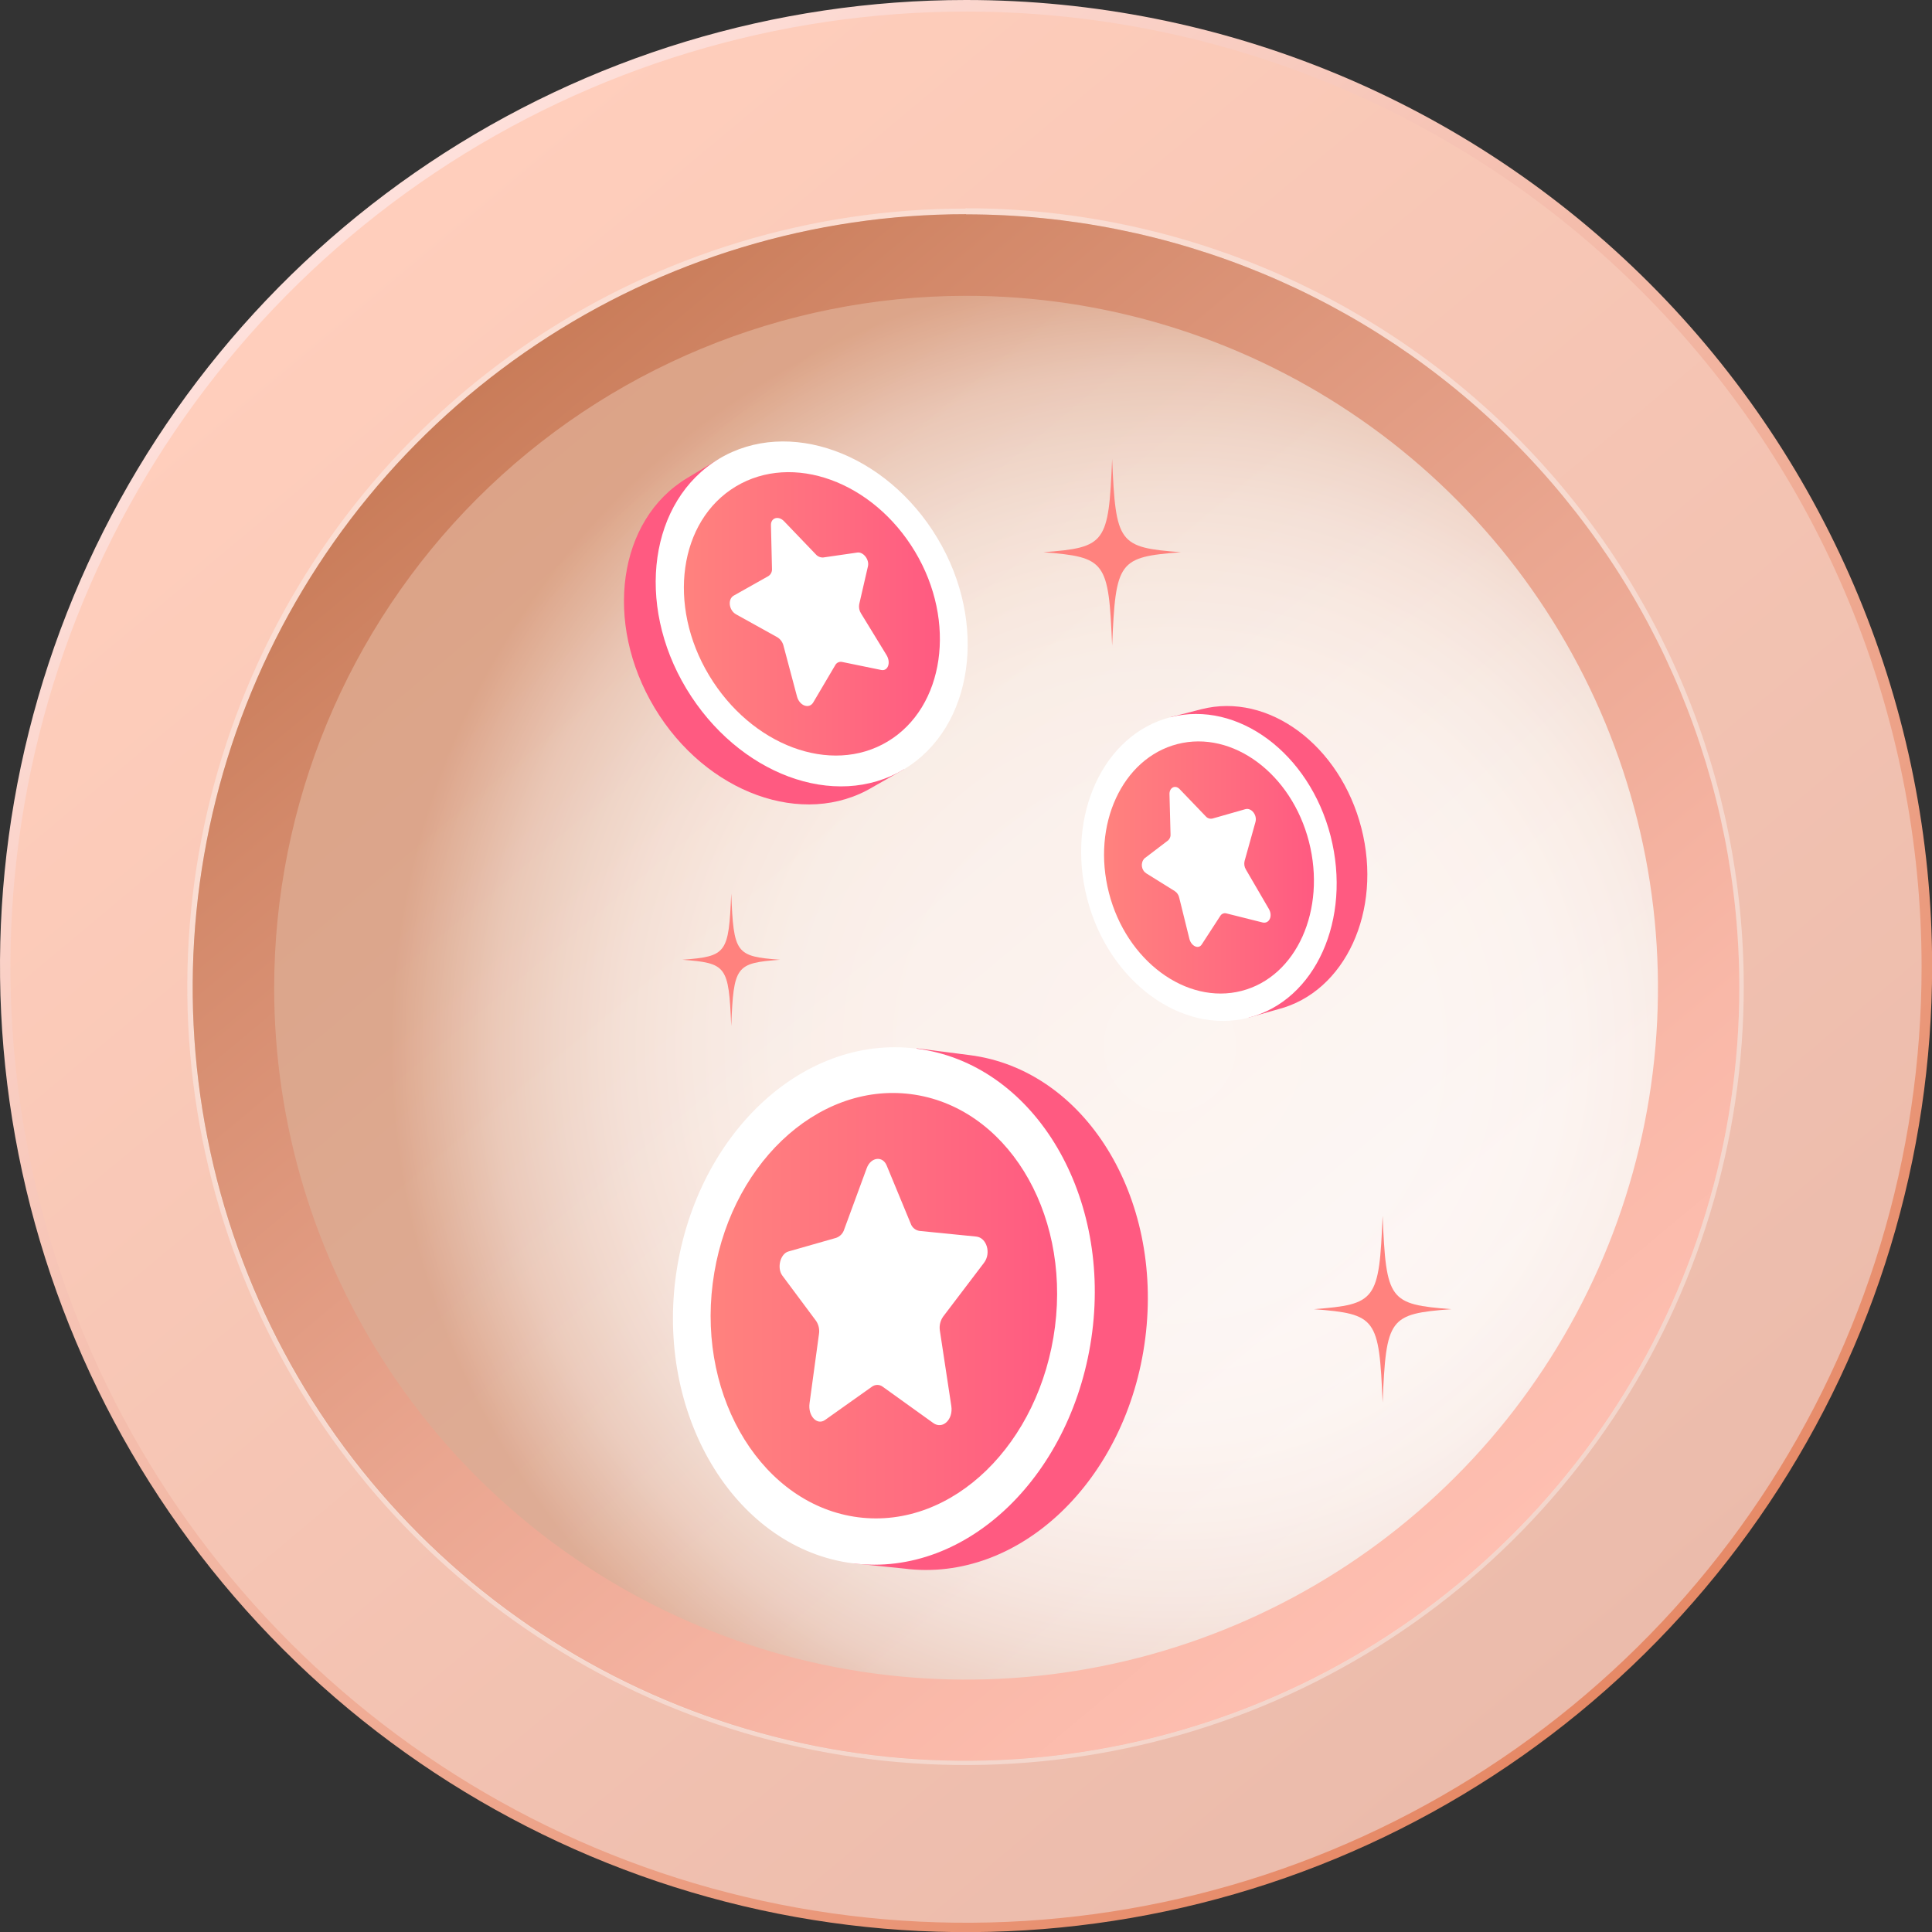 <svg width="64" height="64" viewBox="0 0 64 64" fill="none" xmlns="http://www.w3.org/2000/svg">
<rect x="0" y="0" width="64" height="64" fill="#333333" stroke="none"/>
<g clip-path="url(#clip0_1732_318031)">
<path d="M64.004 32.002C64.004 38.332 62.128 44.519 58.611 49.782C55.095 55.044 50.097 59.146 44.249 61.569C38.401 63.991 31.967 64.624 25.759 63.39C19.551 62.155 13.849 59.107 9.373 54.631C4.898 50.156 1.85 44.453 0.615 38.246C-0.62 32.038 0.014 25.603 2.436 19.756C4.858 13.908 8.96 8.91 14.223 5.393C19.485 1.877 25.673 0 32.002 0C40.49 0 48.63 3.372 54.631 9.373C60.633 15.375 64.004 23.515 64.004 32.002Z" fill="url(#paint0_linear_1732_318031)"/>
<path d="M63.655 32.038C63.655 38.299 61.799 44.419 58.32 49.625C54.842 54.831 49.898 58.888 44.113 61.284C38.329 63.68 31.964 64.307 25.823 63.085C19.683 61.864 14.043 58.848 9.616 54.421C5.189 49.994 2.174 44.353 0.953 38.213C-0.268 32.072 0.359 25.707 2.755 19.923C5.151 14.139 9.209 9.195 14.415 5.717C19.621 2.239 25.741 0.383 32.002 0.383C36.159 0.383 40.275 1.202 44.116 2.793C47.956 4.384 51.446 6.715 54.385 9.655C57.324 12.594 59.656 16.084 61.246 19.925C62.837 23.765 63.656 27.881 63.655 32.038Z" fill="url(#paint1_linear_1732_318031)"/>
<path d="M57.604 32.719C57.604 37.786 56.102 42.739 53.287 46.951C50.472 51.164 46.471 54.448 41.79 56.386C37.109 58.325 31.958 58.833 26.989 57.844C22.019 56.856 17.455 54.416 13.872 50.833C10.289 47.251 7.85 42.686 6.861 37.717C5.873 32.747 6.38 27.596 8.319 22.916C10.258 18.235 13.541 14.234 17.754 11.419C21.967 8.604 26.92 7.101 31.986 7.101C38.781 7.101 45.297 9.8 50.101 14.605C54.905 19.409 57.604 25.925 57.604 32.719V32.719Z" fill="url(#paint2_linear_1732_318031)"/>
<g style="mix-blend-mode:multiply" opacity="0.55">
<g style="mix-blend-mode:multiply">
<path style="mix-blend-mode:multiply" d="M57.618 32.719C57.618 37.786 56.115 42.739 53.3 46.952C50.485 51.164 46.484 54.448 41.803 56.387C37.122 58.326 31.971 58.833 27.001 57.844C22.032 56.855 17.467 54.415 13.885 50.833C10.302 47.25 7.863 42.685 6.874 37.715C5.886 32.746 6.394 27.595 8.333 22.914C10.272 18.233 13.556 14.232 17.769 11.418C21.982 8.603 26.936 7.101 32.002 7.101C38.796 7.102 45.311 9.801 50.115 14.605C54.919 19.41 57.618 25.925 57.618 32.719V32.719Z" fill="url(#paint3_radial_1732_318031)"/>
</g>
</g>
<g opacity="0.5">
<path d="M31.986 9.614C36.548 9.614 41.007 10.967 44.8 13.501C48.593 16.035 51.549 19.638 53.295 23.852C55.041 28.067 55.497 32.704 54.607 37.178C53.718 41.652 51.521 45.762 48.295 48.987C45.07 52.213 40.96 54.409 36.486 55.299C32.012 56.189 27.375 55.733 23.16 53.987C18.946 52.241 15.344 49.285 12.809 45.492C10.275 41.699 8.922 37.24 8.922 32.678C8.929 26.563 11.361 20.701 15.685 16.377C20.009 12.053 25.872 9.621 31.986 9.614M31.986 6.91C26.887 6.909 21.902 8.421 17.662 11.254C13.422 14.087 10.117 18.114 8.166 22.825C6.215 27.536 5.705 32.721 6.7 37.722C7.696 42.723 10.152 47.317 13.758 50.922C17.365 54.527 21.959 56.982 26.961 57.975C31.962 58.969 37.146 58.457 41.857 56.504C46.568 54.551 50.593 51.245 53.425 47.004C56.256 42.763 57.766 37.778 57.764 32.678C57.763 25.842 55.047 19.285 50.213 14.451C45.379 9.616 38.823 6.9 31.986 6.899V6.91Z" fill="#F9EFEC"/>
</g>
<path d="M32.002 9.799C36.535 9.799 40.967 11.143 44.736 13.662C48.505 16.18 51.443 19.76 53.178 23.948C54.912 28.136 55.366 32.744 54.482 37.19C53.597 41.636 51.414 45.72 48.209 48.926C45.004 52.131 40.92 54.314 36.474 55.199C32.028 56.083 27.419 55.629 23.231 53.894C19.043 52.159 15.463 49.222 12.945 45.453C10.427 41.683 9.082 37.252 9.082 32.719C9.089 26.642 11.506 20.816 15.803 16.519C20.099 12.222 25.925 9.806 32.002 9.799M32.002 7.095C26.936 7.094 21.983 8.596 17.77 11.41C13.557 14.225 10.273 18.225 8.334 22.906C6.394 27.586 5.886 32.737 6.874 37.706C7.862 42.675 10.3 47.24 13.882 50.823C17.464 54.407 22.028 56.847 26.997 57.837C31.966 58.826 37.117 58.32 41.798 56.382C46.479 54.444 50.481 51.162 53.297 46.95C56.113 42.738 57.616 37.785 57.618 32.719C57.618 25.925 54.919 19.41 50.115 14.605C45.311 9.801 38.796 7.102 32.002 7.101V7.095Z" fill="url(#paint4_linear_1732_318031)"/>
<path d="M28.288 51.485C25.415 50.171 23.625 46.55 24.132 42.574C24.64 38.599 27.247 35.588 30.33 35.006L30.364 34.727L32.122 34.952C35.933 35.437 38.538 39.64 37.938 44.337C37.339 49.033 33.762 52.45 29.949 51.961L28.25 51.787L28.288 51.485Z" fill="#FF5A81"/>
<path d="M22.377 42.349C21.775 47.048 24.439 51.3 28.25 51.787C32.061 52.274 35.581 48.81 36.181 44.125C36.78 39.439 34.177 35.225 30.364 34.738C26.551 34.251 22.988 37.652 22.377 42.349Z" fill="white"/>
<path d="M23.61 42.511C23.116 46.37 25.302 49.863 28.433 50.262C31.563 50.66 34.454 47.816 34.948 43.951C35.441 40.086 33.3 36.643 30.17 36.244C27.04 35.845 24.101 38.653 23.61 42.511Z" fill="url(#paint5_linear_1732_318031)"/>
<path d="M29.372 38.608L30.168 40.532C30.189 40.596 30.229 40.653 30.281 40.696C30.333 40.739 30.396 40.767 30.463 40.776L32.338 40.963C32.685 40.997 32.841 41.511 32.597 41.831L31.245 43.611C31.148 43.747 31.108 43.917 31.135 44.082L31.513 46.572C31.583 47.023 31.227 47.363 30.916 47.14L29.241 45.937C29.19 45.898 29.127 45.877 29.062 45.877C28.998 45.877 28.935 45.898 28.883 45.937L27.33 47.039C27.062 47.228 26.76 46.899 26.817 46.487L27.13 44.188C27.153 44.038 27.119 43.884 27.035 43.758L25.917 42.257C25.728 42.002 25.848 41.531 26.12 41.456L27.698 41.006C27.761 40.983 27.819 40.946 27.866 40.897C27.912 40.848 27.947 40.789 27.966 40.724L28.712 38.696C28.847 38.331 29.237 38.279 29.372 38.608Z" fill="white"/>
<path d="M29.839 25.3C31.304 23.659 31.43 20.849 29.992 18.455C28.554 16.062 26.048 14.872 23.921 15.368L23.819 15.201L22.762 15.837C20.468 17.214 19.986 20.623 21.685 23.45C23.384 26.276 26.62 27.448 28.915 26.071L29.949 25.482L29.839 25.3Z" fill="#FF5A81"/>
<path d="M31.049 17.82C32.748 20.646 32.241 24.105 29.949 25.482C27.657 26.859 24.441 25.64 22.737 22.814C21.034 19.988 21.523 16.578 23.815 15.201C26.107 13.824 29.35 14.994 31.049 17.82Z" fill="white"/>
<path d="M30.308 18.268C31.703 20.59 31.288 23.431 29.406 24.563C27.524 25.694 24.883 24.691 23.488 22.37C22.093 20.049 22.489 17.25 24.373 16.116C26.258 14.982 28.913 15.947 30.308 18.268Z" fill="url(#paint6_linear_1732_318031)"/>
<path d="M25.539 17.396L25.573 18.845C25.576 18.892 25.567 18.939 25.546 18.981C25.525 19.023 25.493 19.059 25.453 19.084L24.308 19.729C24.099 19.846 24.141 20.218 24.387 20.353L25.751 21.11C25.849 21.171 25.921 21.267 25.951 21.378L26.402 23.073C26.485 23.382 26.805 23.497 26.941 23.267L27.671 22.03C27.692 21.991 27.726 21.96 27.767 21.942C27.807 21.924 27.853 21.919 27.896 21.928L29.192 22.194C29.417 22.239 29.519 21.946 29.366 21.698L28.523 20.321C28.465 20.232 28.444 20.124 28.462 20.019L28.753 18.755C28.802 18.53 28.592 18.273 28.399 18.304L27.272 18.467C27.225 18.47 27.179 18.462 27.136 18.444C27.093 18.426 27.054 18.398 27.024 18.363L25.976 17.27C25.793 17.074 25.534 17.148 25.539 17.396Z" fill="white"/>
<path d="M41.314 33.535C39.426 33.44 37.634 31.82 37.032 29.496C36.431 27.173 37.222 24.923 38.808 23.921L38.768 23.758L39.793 23.495C42.02 22.924 44.395 24.689 45.098 27.432C45.801 30.174 44.564 32.863 42.338 33.433L41.353 33.713L41.314 33.535Z" fill="#FF5A81"/>
<path d="M36.011 29.76C36.715 32.505 39.133 34.283 41.359 33.713C43.586 33.143 44.781 30.441 44.078 27.695C43.374 24.951 41.001 23.188 38.775 23.758C36.548 24.328 35.308 27.015 36.011 29.76Z" fill="white"/>
<path d="M36.735 29.577C37.312 31.831 39.3 33.294 41.127 32.825C42.955 32.356 43.938 30.136 43.361 27.883C42.784 25.629 40.832 24.18 39.004 24.648C37.177 25.117 36.156 27.324 36.735 29.577Z" fill="url(#paint7_linear_1732_318031)"/>
<path d="M39.079 26.143L39.944 27.044C39.972 27.076 40.007 27.099 40.047 27.111C40.087 27.123 40.129 27.124 40.17 27.114L41.254 26.805C41.452 26.747 41.653 26.999 41.589 27.229L41.229 28.52C41.205 28.617 41.22 28.719 41.272 28.804L42.031 30.107C42.171 30.343 42.047 30.61 41.824 30.558L40.627 30.258C40.59 30.247 40.55 30.249 40.514 30.264C40.477 30.278 40.447 30.303 40.426 30.337L39.807 31.29C39.699 31.455 39.457 31.34 39.399 31.096L39.065 29.744C39.047 29.652 38.994 29.571 38.916 29.519L37.97 28.93C37.931 28.904 37.898 28.871 37.874 28.831C37.849 28.791 37.833 28.747 37.827 28.701C37.821 28.654 37.825 28.607 37.838 28.563C37.851 28.518 37.874 28.477 37.905 28.441L38.689 27.844C38.721 27.817 38.745 27.782 38.76 27.742C38.775 27.703 38.78 27.661 38.775 27.619L38.741 26.321C38.727 26.095 38.93 25.983 39.079 26.143Z" fill="white"/>
<path d="M39.119 18.293C37.053 18.453 36.958 18.582 36.841 21.387C36.724 18.582 36.629 18.458 34.565 18.293C36.629 18.135 36.724 18.007 36.841 15.201C36.96 18.007 37.053 18.135 39.119 18.293Z" fill="#FF827E"/>
<path d="M48.078 43.368C46.013 43.525 45.919 43.654 45.801 46.46C45.684 43.654 45.59 43.53 43.523 43.368C45.59 43.208 45.684 43.079 45.801 40.273C45.919 43.079 46.013 43.208 48.078 43.368Z" fill="#FF827E"/>
<path d="M25.838 31.793C24.371 31.905 24.304 31.995 24.223 33.988C24.139 31.995 24.072 31.905 22.604 31.793C24.072 31.68 24.139 31.588 24.223 29.598C24.304 31.588 24.371 31.68 25.838 31.793Z" fill="#FF827E"/>
</g>
<defs>
<linearGradient id="paint0_linear_1732_318031" x1="11.735" y1="7.732" x2="52.495" y2="56.543" gradientUnits="userSpaceOnUse">
<stop stop-color="#FEE0DB"/>
<stop offset="1" stop-color="#E68966"/>
</linearGradient>
<linearGradient id="paint1_linear_1732_318031" x1="11.956" y1="8.032" x2="52.274" y2="56.315" gradientUnits="userSpaceOnUse">
<stop stop-color="#FFCEBC"/>
<stop offset="1" stop-color="#EBBBAB"/>
</linearGradient>
<linearGradient id="paint2_linear_1732_318031" x1="15.566" y1="13.056" x2="48.407" y2="52.382" gradientUnits="userSpaceOnUse">
<stop stop-color="#F2D1BD"/>
<stop offset="1" stop-color="#FEF6F5"/>
</linearGradient>
<radialGradient id="paint3_radial_1732_318031" cx="0" cy="0" r="1" gradientUnits="userSpaceOnUse" gradientTransform="translate(38.771 34.662) scale(25.87)">
<stop stop-color="white"/>
<stop offset="0.34" stop-color="#FEFDFD"/>
<stop offset="0.5" stop-color="#FCF8F6"/>
<stop offset="0.61" stop-color="#F8EEE9"/>
<stop offset="0.71" stop-color="#F2DFD7"/>
<stop offset="0.79" stop-color="#EACDC0"/>
<stop offset="0.87" stop-color="#E1B6A3"/>
<stop offset="0.93" stop-color="#D69C81"/>
<stop offset="1" stop-color="#C97C59"/>
</radialGradient>
<linearGradient id="paint4_linear_1732_318031" x1="15.58" y1="13.056" x2="48.42" y2="52.382" gradientUnits="userSpaceOnUse">
<stop stop-color="#C97C59"/>
<stop offset="0.14" stop-color="#D3896A"/>
<stop offset="0.52" stop-color="#EAA690"/>
<stop offset="0.82" stop-color="#F9B8A8"/>
<stop offset="1" stop-color="#FEBFB1"/>
</linearGradient>
<linearGradient id="paint5_linear_1732_318031" x1="23.54" y1="43.255" x2="35.018" y2="43.255" gradientUnits="userSpaceOnUse">
<stop stop-color="#FF827E"/>
<stop offset="0.57" stop-color="#FF6D80"/>
<stop offset="1" stop-color="#FF5A81"/>
</linearGradient>
<linearGradient id="paint6_linear_1732_318031" x1="22.652" y1="20.335" x2="31.135" y2="20.335" gradientUnits="userSpaceOnUse">
<stop stop-color="#FF827E"/>
<stop offset="0.57" stop-color="#FF6D80"/>
<stop offset="1" stop-color="#FF5A81"/>
</linearGradient>
<linearGradient id="paint7_linear_1732_318031" x1="36.571" y1="28.737" x2="43.523" y2="28.737" gradientUnits="userSpaceOnUse">
<stop stop-color="#FF827E"/>
<stop offset="0.57" stop-color="#FF6D80"/>
<stop offset="1" stop-color="#FF5A81"/>
</linearGradient>
<clipPath id="clip0_1732_318031">
<rect width="64" height="64" fill="white"/>
</clipPath>
</defs>
</svg>
